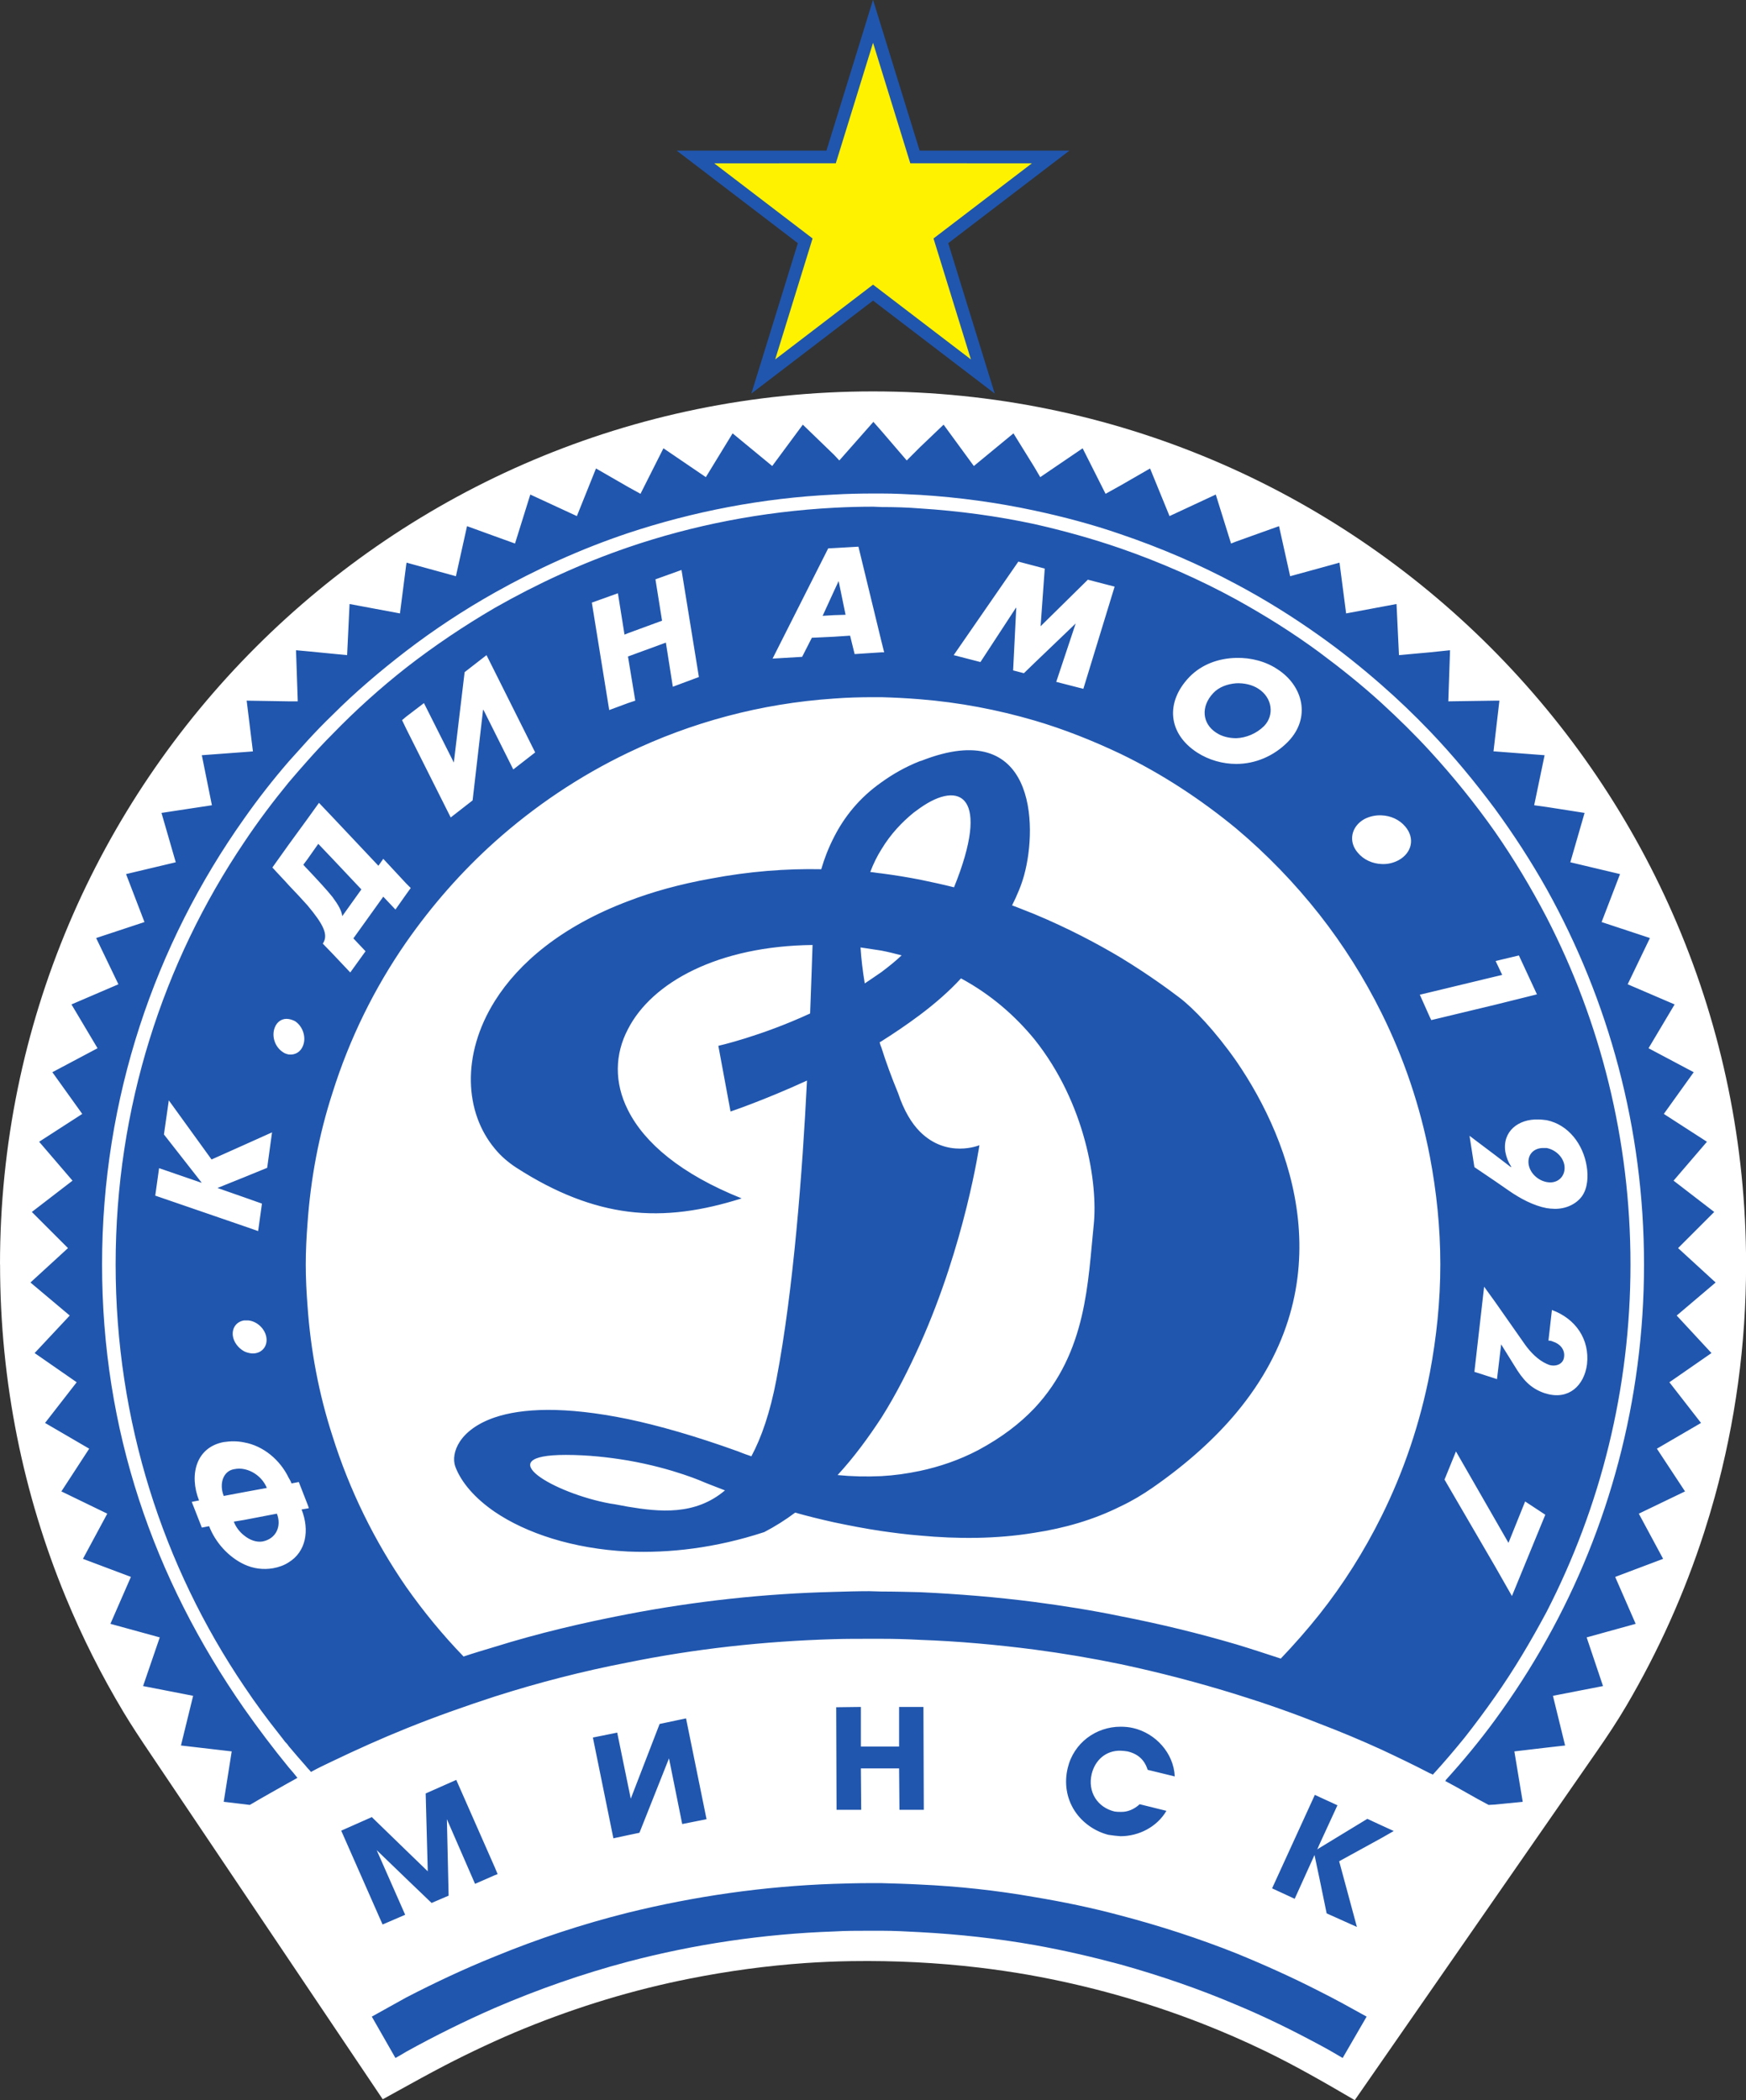 <svg xmlns:dc="http://purl.org/dc/elements/1.1/" xmlns:cc="http://creativecommons.org/ns#" xmlns:rdf="http://www.w3.org/1999/02/22-rdf-syntax-ns#" xmlns:svg="http://www.w3.org/2000/svg" xmlns="http://www.w3.org/2000/svg" xmlns:sodipodi="http://sodipodi.sourceforge.net/DTD/sodipodi-0.dtd" xmlns:inkscape="http://www.inkscape.org/namespaces/inkscape" viewBox="1 0.98 207.85 250.02" xml:space="preserve" id="svg2" version="1.1" sodipodi:docname="Dinamo-Minsk_Logo_Blue.svg" inkscape:version="0.92.4 (5da689c313, 2019-01-14)"><rect x="1" y="0.98" width="207.85" height="250.02" fill="#333333" stroke="none"/><sodipodi:namedview pagecolor="#ffffff" bordercolor="#666666" borderopacity="1" objecttolerance="10" gridtolerance="10" guidetolerance="10" inkscape:pageopacity="0" inkscape:pageshadow="2" inkscape:window-width="1366" inkscape:window-height="705" id="namedview15" showgrid="false" fit-margin-top="1" fit-margin-right="1" fit-margin-bottom="1" fit-margin-left="1" inkscape:zoom="0.6951536" inkscape:cx="69.467527" inkscape:cy="119.9391" inkscape:window-x="-8" inkscape:window-y="-8" inkscape:window-maximized="1" inkscape:current-layer="svg2"></sodipodi:namedview><defs id="defs6"><clipPath id="clipPath20" clipPathUnits="userSpaceOnUse"><path id="path18" d="M 0,0 H 2116.7 V 2546 H 0 Z" inkscape:connector-curvature="0"></path></clipPath></defs><g transform="matrix(0.982,0,0,-0.982,1,251)" id="g10"><g transform="scale(0.1)" id="g12"><g id="g14"><g clip-path="url(#clipPath20)" id="g16"><path id="path22" style="fill:#ffffff;fill-opacity:1;fill-rule:nonzero;stroke:none" d="m 149.645,470.52 0.023,-0.059 0.004,0.008 c 4.941,-8.258 10.125,-16.438 15.422,-24.578 5.39,-8.282 10.844,-16.411 16.308,-24.539 L 463.965,1.059 c 5.976,3.293 12.074,6.672 18.183,10.043 19.239,10.629 38.493,21.27 56.852,30.82 h 0.031 v 0.008 c 14.891,7.75 30.742,15.582 47.762,23.52 16.738,7.82 33.035,14.992 48.859,21.441 32.7,13.308 65.735,25.05 99.118,35.14 33.433,10.098 67.457,18.617 102.101,25.457 45.797,9.043 92.563,15.442 139.547,18.723 8.504,0.59 17.676,1.098 27.492,1.519 8.8,0.379 17.98,0.649 27.56,0.801 h 0.08 l 1.16,0.02 c 51.62,0.738 103.12,-1.781 153.9,-7.813 9.88,-1.168 19.87,-2.5 29.94,-3.968 10.2,-1.489 20.14,-3.079 29.81,-4.77 v -0.02 l 1.09,-0.191 h 0.08 c 71.07,-12.66 141.08,-32.168 208.6,-58.48 13.25,-5.16 26.28,-10.539 39.1,-16.117 13.06,-5.703 25.86,-11.582 38.37,-17.633 l 0.09,-0.039 C 1571.04,41.43 1606.57,20.91 1642.32,0 l 293.37,422.75 c 6.38,9.191 12.6,18.34 18.62,27.57 6.07,9.328 11.89,18.629 17.37,27.961 38.55,65.66 70.23,135.879 94.05,209.649 4.63,14.351 8.97,28.851 13,43.461 24.74,89.718 37.97,184.211 37.97,281.719 h -0.08 v 0.11 h 0.08 c -0.01,292.11 -118.52,556.67 -310.07,748.23 -191.56,191.56 -456.13,310.07 -748.26,310.07 v -0.07 h -0.06 v 0.07 C 766.195,2071.51 501.637,1953.01 310.078,1761.46 118.516,1569.9 0.004,1305.32 0,1013.19 h 0.078 v -0.02 C 0.078,870.238 28.375,734.02 79.648,609.809 89.688,585.5 100.535,561.77 112.145,538.672 c 11.578,-23.031 24.093,-45.762 37.5,-68.152" inkscape:connector-curvature="0"></path><path id="path24" style="fill:#2056ae;fill-opacity:1;fill-rule:evenodd;stroke:none" d="m 1358.36,423.629 c 2.55,0 5.49,-0.418 8.44,-0.84 12.65,-2.969 20.64,-10.129 24.45,-22.34 l 32.85,-8.008 c -1.25,28.219 -23.16,52.258 -50.14,58.571 -5.06,1.269 -10.53,1.699 -15.6,1.699 -29.91,0 -56.88,-19.801 -64.03,-50.141 -4.23,-17.718 -1.68,-36.238 8.42,-51.84 9.27,-14.32 24.44,-24.878 40.86,-29.07 5.07,-0.851 9.69,-1.269 14.75,-1.691 22.33,0 44.26,11.351 55.63,30.761 l -32.44,8.02 c -6.32,-5.941 -14.75,-9.711 -23.19,-9.289 -2.52,0 -4.62,0 -7.16,0.43 -21.06,5.039 -32.87,23.98 -27.8,45.519 4.22,17.25 17.69,28.649 34.96,28.219 z m -32.44,637.961 c 5.07,49.29 -9.71,146.65 -72.05,224.64 -23.19,28.17 -52.26,53.91 -88.9,73.7 -14.34,-15.6 -31.19,-30.31 -49.75,-44.25 -15.16,-11.35 -30.74,-21.91 -46.76,-32.04 -0.85,-0.38 -1.26,-0.8 -2.1,-1.23 0.43,-2.12 1.25,-4.24 2.1,-6.31 5.47,-17.3 12.21,-35.86 20.23,-55.23 7.16,-21.5 16.44,-36.66 26.53,-46.79 32.89,-32.85 72.07,-16.4 72.07,-16.4 0,0 -17.28,-119.27 -72.07,-241.461 -13.47,-29.93 -28.64,-60.27 -46.76,-88.918 -16.01,-24.41 -33.29,-48.031 -53.1,-69.512 16.86,-1.699 34.55,-2.117 53.1,-1.277 15.58,0.847 30.75,2.968 46.76,6.316 23.62,5.051 47.63,13.102 70.8,25.301 28.24,15.18 50.15,32 67.85,50.57 64.04,68.231 64.89,154.231 72.05,222.891 z m -257.46,332.03 c -8.41,1.28 -16.86,2.55 -25.28,3.82 0.83,-13.48 2.53,-27.81 5.07,-43.4 h 0.41 c 6.32,4.2 13.05,8.86 19.8,13.48 8.42,6.31 16.86,13.05 24.43,20.21 h 0.43 c -8,2.12 -16.44,4.24 -24.86,5.89 z m 0,122.67 c -5.06,-8.02 -9.69,-17.3 -13.48,-27.39 4.64,-0.42 8.85,-1.31 13.48,-1.69 16.02,-2.12 31.6,-4.62 46.76,-7.59 14.33,-2.96 27.82,-5.89 41.31,-9.28 44.67,110.41 7.59,130.62 -41.31,96.09 -2.51,-1.7 -5.02,-3.82 -7.57,-5.52 -13.91,-11.36 -27.81,-25.69 -39.19,-44.62 z M 761.27,719.43 c 37.933,-6.321 81.343,-10.942 117.574,19.789 -15.578,5.929 -24.864,9.711 -24.864,9.711 0,0 -37.078,16.871 -92.71,26.531 -22.747,3.809 -48.028,6.777 -75.418,6.777 -94.821,0 -13.481,-46.789 53.937,-59 6.738,-0.847 13.902,-2.539 21.481,-3.808 z m 668.32,617.32 c 17.28,-13.05 43.4,-40.44 69.1,-77.1 68.26,-99.43 131.06,-269.259 0,-426.42 -25.7,-30.769 -58.99,-61.109 -100.7,-90.191 -12.65,-8.859 -26.12,-16.867 -39.63,-23.187 -32.87,-16.442 -68.26,-26.532 -104.49,-32.043 -45.92,-7.59 -93.54,-7.59 -138.65,-3.348 -16.01,1.269 -31.6,3.348 -46.76,5.48 -19.8,2.957 -39.18,6.731 -57.3,10.539 -16.875,3.77 -32.461,7.59 -47.207,11.79 -11.797,-8.86 -24.441,-16.829 -37.5,-23.61 -58.98,-19.371 -115.031,-25.691 -165.183,-23.57 -66.989,3.351 -123.461,22.301 -161.375,48.019 -24.032,16.45 -40.891,35.821 -48.04,55.192 -5.484,16.019 4.637,44.668 48.04,59.418 32.445,10.98 83.839,13.902 161.375,-2.078 37.933,-8.012 82.168,-20.672 133.589,-39.2 0,0 5.895,-2.543 16.008,-5.89 12.203,22.758 22.75,53.097 30.348,93.121 20.637,107.859 31.598,252.008 37.066,362.368 -52.258,-23.98 -92.683,-37.51 -92.683,-37.51 l -14.77,79.64 c 0,0 50.992,11.4 111.258,39.21 1.684,42.55 2.519,72.47 2.93,82.61 v 0.42 c -114.188,-1.27 -194.664,-45.1 -223.746,-101.98 -16.012,-30.34 -16.86,-64.93 0,-98.21 19.816,-39.62 64.05,-77.51 137.796,-107.01 -46.765,-14.75 -91.429,-21.92 -137.796,-16.02 -42.54,5.47 -86.801,21.91 -135.688,53.48 -9.684,6.37 -18.535,13.95 -25.687,22.77 -36.665,43.82 -40.891,113.8 0,179.11 29.07,46.37 81.304,90.62 161.375,120.92 29.496,11.4 62.796,20.64 100.293,27.38 46.773,8.86 91.429,12.26 134.007,11.4 3.785,13.06 8.85,26.11 15.59,39.2 12.22,24 30.34,47.18 57.3,66.13 13.49,9.71 28.65,18.56 46.76,25.72 0.43,0 1.28,0.43 1.7,0.43 138.22,54.33 141.17,-77.95 124.71,-138.22 -3.36,-12.62 -8.83,-25.3 -14.74,-37.08 9.28,-3.39 18.14,-7.17 26.98,-10.55 41.3,-17.25 76.27,-35.82 104.49,-52.65 36.67,-22.33 61.12,-40.9 71.23,-48.48 z M 1599.39,67.148 c -32.86,17.672 -66.15,34.122 -100.7,48.454 -45.49,19.398 -92.28,35.378 -140.33,48.859 -34.54,9.277 -69.08,17.289 -104.49,23.609 -45.5,8 -91.45,13.051 -138.65,15.59 -15.58,0.852 -31.18,1.699 -46.76,1.699 -5.06,0 -9.69,0 -14.75,0 -14.33,0 -28.66,0 -42.55,-0.847 -85.965,-2.973 -169.816,-15.59 -249.89,-36.66 C 705.648,153.102 651.715,134.109 599.895,111.82 563.23,95.801 527.41,78.082 492.434,58.711 c -4.207,-2.551 -8.446,-5.09 -13.059,-7.582 L 450.723,101.27 c 13.902,7.582 27.812,15.589 41.711,23.179 34.976,18.102 70.796,34.961 107.461,49.711 52.25,21.488 105.753,39.16 161.375,53.11 80.5,19.8 163.925,32 249.89,34.968 13.89,0.422 28.22,0.852 42.55,0.852 5.06,0 9.69,0 14.75,0 15.58,-0.43 31.18,-0.852 46.76,-1.699 46.78,-2.121 93.15,-7.172 138.65,-15.172 35.41,-5.899 69.95,-13.059 104.49,-22.34 48.05,-12.629 94.84,-27.809 140.33,-45.899 34.12,-13.949 67.84,-29.121 100.7,-45.949 19.4,-9.703 38.36,-20.211 57.31,-30.761 l -29.05,-50.141 c -9.28,5.461 -18.57,10.93 -28.26,16.02 z m -509.45,335 0.43,-50.136 h 29.5 l -0.43,124.687 h -29.5 V 428.68 h -46.35 v 48.019 l -29.91,-0.379 0.43,-124.308 h 29.9 l -0.42,50.136 z m 785.04,25.262 -39.19,-4.621 10.13,-61.117 -33.71,-3.352 -7.59,-0.422 c -17.72,9.231 -34.97,19.793 -52.69,29.071 l 0.85,0.851 v 0.418 c 21.07,23.192 40.88,47.172 59.43,72.481 22.76,31.203 43.83,63.621 62.77,97.742 75,134.019 118,289.469 118,454.679 0,165.18 -43,320.26 -118,455.08 -18.94,33.74 -40.01,66.16 -62.77,97.35 -24.46,32.85 -50.57,64.47 -78.81,93.97 -18.55,19.37 -38.34,38.36 -58.56,56.03 -24.03,21.07 -49.31,41.32 -75.45,59.84 -32.02,22.77 -65.73,43.83 -100.7,62.4 -44.67,23.98 -91.86,44.2 -140.33,60.65 -34.11,11.82 -69.08,21.06 -104.49,28.65 -45.1,9.71 -91.45,16.02 -138.65,18.98 -15.58,0.85 -31.18,1.66 -46.76,1.66 -3.38,0 -6.75,0 -9.69,0 -16.02,0 -32.02,-0.38 -47.61,-1.27 -87.234,-4.19 -171.082,-20.64 -249.89,-46.75 -56.457,-18.95 -110.387,-43.4 -161.375,-72.05 -37.508,-21.07 -73.329,-44.67 -107.461,-70.79 -31.188,-24.03 -61.528,-49.71 -89.329,-77.55 -10.531,-10.1 -20.664,-20.64 -30.347,-31.2 -7.582,-8.39 -15.176,-16.83 -22.742,-25.26 -18.969,-21.92 -37.09,-45.1 -53.953,-69.09 -108.286,-152.53 -172.336,-339.23 -172.336,-540.65 0,-200.55 61.941,-380.081 172.336,-538.519 16.863,-24.019 34.984,-48.062 53.953,-71.242 3.785,-4.199 7.156,-8.391 10.531,-12.629 -3.375,-2.078 -6.746,-3.781 -10.531,-5.898 C 334.43,376 318.398,367.129 302.813,357.898 l -6.75,0.852 -24.856,2.922 9.691,61.117 -61.527,7.16 14.75,60.231 -60.668,11.82 20.223,59 -59.832,16.441 24.855,56.891 -58.148,21.906 29.5,54.762 -55.629,26.988 33.719,51.793 -53.524,31.199 38.344,49.329 -50.973,35.39 42.566,45.481 -47.633,40.058 45.508,41.702 -43.82,43.82 49.301,37.94 -40.445,47.17 52.242,33.74 -36.23,50.56 54.769,29.07 -31.605,53.11 56.894,24.42 -26.972,56.07 58.574,19.37 -22.328,58.15 60.254,14.32 -17.293,59.85 61.117,9.28 -12.219,60.66 51.395,3.81 10.546,0.8 -7.586,61.54 50.993,-0.84 h 10.941 l -2.102,61.96 13.903,-1.27 30.347,-2.96 17.696,-1.71 2.961,61.97 61.097,-11.4 7.575,59 0.418,2.55 59.839,-16.45 13.485,60.69 33.719,-12.25 24.437,-8.81 18.539,59.38 56.453,-26.12 23.188,57.73 38.758,-22.33 15.175,-8.39 27.813,55.18 51.41,-34.97 32.445,53.07 48.024,-39.59 37.093,50.14 37.93,-36.66 6.31,-6.74 41.3,46.79 9.69,-10.98 30.75,-35.81 16.01,16.03 28.66,27.37 36.67,-50.14 48.03,39.59 25.29,-40.85 7.17,-12.22 51.4,34.97 27.8,-55.18 18.12,10.08 35.82,20.64 23.6,-57.73 56.06,26.12 18.51,-59.38 6.34,2.49 51.82,18.57 13.49,-60.69 35.39,9.7 24.45,6.75 8.01,-61.55 42.99,8.02 18.12,3.38 2.95,-61.97 37.49,3.4 24.43,2.54 -2.1,-61.96 56.48,0.84 h 5.47 l -5.47,-46.78 -1.7,-14.76 h 1.7 l 60.24,-4.61 -12.63,-60.66 15.16,-2.11 45.94,-7.17 -17.27,-59.85 60.25,-14.32 -22.34,-58.15 58.58,-19.37 -26.98,-56.07 56.9,-24.42 -31.61,-53.11 54.77,-29.07 -36.24,-50.56 52.27,-33.74 -40.46,-47.17 49.29,-37.94 -43.8,-43.82 45.5,-41.702 -47.19,-40.058 42.15,-45.481 -51.02,-35.39 38.36,-49.329 -53.51,-31.199 34.12,-51.793 -56.03,-26.988 29.47,-54.762 -58.12,-21.906 24.85,-56.891 -59.42,-16.441 19.82,-59 -60.69,-11.82 14.74,-60.231 z M 599.895,272.75 l 3.363,1.27 -3.363,8.011 -46.782,106.207 -37.078,-16.437 2.524,-94.391 -26.125,25.262 -41.711,40.476 -37.078,-16.449 50.132,-113.758 27.399,11.789 -34.559,78.372 35.817,-34.551 30.754,-29.492 20.652,8.851 -2.102,92.692 34.125,-78.364 z m 164.761,92.73 -3.386,16.442 -13.055,63.629 -29.485,-5.942 24.856,-122.179 17.684,3.808 13.918,2.922 35.808,90.199 16.016,-79.648 29.492,5.891 -24.859,122.238 -32.028,-6.789 z m 924.934,-39.199 -14.75,6.739 -17.29,8.011 -58.16,-35.39 -2.51,-1.692 2.51,5.879 21.92,47.641 -21.92,10.09 -5.45,2.543 -51.84,-113.332 27.4,-12.668 24.02,53.097 5.87,-27.801 8.86,-42.976 36.67,-16.442 -21.51,79.641 51.43,28.231 z m -14.75,381.789 c -21.09,-42.55 -46.36,-82.609 -75.45,-119.269 -14.74,-18.52 -30.32,-36.242 -46.76,-53.481 -18.12,5.891 -35.81,11.77 -53.94,17.239 -45.92,13.48 -92.71,24.882 -140.33,34.121 -34.54,7.172 -69.52,12.679 -104.49,17.289 -45.92,5.902 -91.87,9.672 -138.65,11.84 -15.58,0.371 -31.18,0.8 -46.76,0.8 -5.06,0 -9.69,0.422 -14.75,0.422 -14.33,0 -28.23,-0.422 -42.55,-0.851 -85.137,-2.071 -168.547,-11.36 -249.89,-26.95 -54.77,-10.511 -108.707,-23.191 -161.375,-39.64 -12.649,-3.77 -25.282,-7.531 -37.93,-11.77 -25.285,26.102 -48.457,54.379 -69.531,84.289 -38.348,55.61 -68.672,117.11 -89.329,182.86 -16.429,50.601 -26.546,103.66 -30.347,158.461 -1.274,16.41 -2.094,32.851 -2.094,49.71 0,16.41 0.82,32.86 2.094,49.3 3.801,54.8 13.918,108.29 30.347,158.86 20.657,65.73 50.981,127.27 89.329,182.45 31.179,44.68 66.996,85.58 107.461,121.82 48.031,42.97 102.39,79.59 161.375,107.86 76.285,36.66 160.55,59.8 249.89,65.74 15.59,1.22 31.59,1.65 47.61,1.65 2.94,0 6.31,0 9.69,0 16.02,-0.43 31.18,-1.23 46.76,-2.5 47.63,-3.81 93.97,-12.67 138.65,-25.72 35.82,-10.51 70.8,-24.46 104.49,-40.44 50.6,-24.46 97.36,-55.23 140.33,-90.62 37.07,-31.19 70.81,-66.15 100.7,-104.09 29.09,-37.04 54.36,-77.1 75.45,-119.65 26.96,-54.37 46.75,-112.53 58.56,-174.03 8.01,-42.12 12.64,-85.95 12.64,-130.63 0,-44.66 -4.63,-88.492 -12.64,-131.05 -11.81,-61.11 -31.6,-119.68 -58.56,-174.02 z m -1302.082,9.239 -7.156,-1.231 c 10.117,-25.726 5.062,-51.406 -15.586,-64.039 -5.075,-3.398 -11.809,-5.937 -18.969,-7.211 -12.223,-2.066 -24.016,-0.43 -34.984,4.66 -18.954,8.864 -34.965,26.543 -42.551,46.332 l -8.844,-1.691 -12.219,31.191 8.84,1.7 c -12.211,30.769 -3.793,64.46 29.918,70.781 8.438,1.269 16.859,1.269 24.856,-0.43 23.183,-4.191 43.41,-21.062 53.953,-42.973 1.246,-2.078 2.523,-4.199 3.367,-6.738 l 8.847,1.699 10.528,-26.968 1.683,-4.661 z m -67.832,187.972 c 10.957,-0.851 19.383,7.16 18.121,18.52 -1.262,10.98 -11.383,20.64 -22.34,21.488 -1.684,0 -3.367,0 -4.644,0 -8.84,-1.269 -14.747,-8.43 -13.883,-18.09 0.832,-8.019 6.734,-15.597 13.883,-19.418 2.535,-1.269 5.496,-2.082 8.863,-2.5 z m -112.082,224.589 -4.641,-33.31 107.86,-37.09 16.863,-5.89 4.633,33.31 -21.496,7.6 -32.434,11.35 32.434,13.06 27.82,11.36 5.898,43.01 -33.718,-15.16 -39.602,-17.73 -51.828,71.68 -5.903,-41.33 45.508,-58.15 v -0.42 z m 174.437,148.3 c 4.203,10.13 0,23.61 -9.699,29.93 -2.519,1.27 -5.043,2.11 -7.566,2.53 -7.168,1.28 -13.918,-2.53 -16.868,-10.12 -4.207,-10.51 0,-23.57 9.7,-29.92 2.093,-1.66 5.058,-2.5 7.168,-2.92 7.566,-0.86 14.324,2.92 17.265,10.5 z m -17.265,244 22.742,31.2 13.918,19.37 16.429,-17.29 55.622,-59 5.898,8.43 27.809,-29.92 5.472,-5.47 -5.472,-7.59 -13.059,-18.52 -14.75,15.6 -36.246,-50.56 14.746,-15.6 -18.523,-25.73 -21.497,22.76 -11.8,12.21 c 7.172,10.55 0.843,23.18 -18.547,46.37 -6.317,7.16 -13.903,15.17 -22.742,24.46 -5.911,6.73 -12.645,13.47 -19.825,21.48 z m 142.418,155.08 -5.047,-4.23 5.047,-10.51 53.937,-107.49 26.551,20.68 12.641,109.52 0.433,0.43 13.899,-27.8 22.328,-44.63 26.543,20.64 -48.871,97.73 -10.125,20.21 -26.54,-20.63 -13.074,-109.56 -36.234,72.05 z m 256.632,149.57 -31.609,-11.35 21.066,-130.25 22.747,8.44 8.847,2.96 -8.847,53.54 45.933,16.82 8.426,-53.49 31.617,11.79 -21.074,129.77 -31.609,-11.35 8.011,-50.15 -41.304,-15.16 -4.207,-1.7 z m 254.914,54.39 7.18,0.38 29.48,1.7 27.82,-114.61 3.37,-13.48 h -3.37 l -32.44,-2.12 -5.49,22.33 -19.37,-1.27 -26.98,-1.26 -11.793,-23.15 -35.824,-2.12 z m 230.5,-16.03 -78.37,-113.38 32.44,-8.38 42.98,65.74 h 0.42 l -3.79,-75.87 13.06,-3.4 12.65,12.26 50.13,48.02 -23.58,-70.78 32.87,-8.44 37.91,123.89 -32.44,8.43 -57.3,-56.45 5.04,69.93 -12.63,3.35 z m 207.32,-139.9 c 15.17,15.6 35.83,22.76 56.89,23.18 17.71,0.43 35.82,-4.24 50.14,-13.9 31.18,-20.26 40.46,-58.99 12.63,-87.65 -17.26,-17.71 -40,-27 -62.77,-27 -16.44,0 -33.29,4.66 -47.62,13.95 -34.96,22.76 -38.76,60.65 -9.27,91.42 z m 211.95,-172.33 c -15.57,-8.87 -19.79,-26.96 -7.58,-40.9 7.16,-8.44 17.72,-13.06 28.67,-13.49 7.14,-0.42 14.31,1.28 20.65,4.67 15.99,8.82 20.21,26.53 7.98,40.85 -7.16,8.44 -17.69,13.06 -28.63,13.49 -7.18,0.41 -14.77,-1.28 -21.09,-4.62 z m 79.65,-209.89 -12.23,-2.92 12.23,-27.38 1.69,-3.39 77.12,18.52 50.96,12.67 -21.89,47.17 -28.22,-6.73 7.98,-16.87 -8.83,-2.08 z m 141.58,-155.04 c 26.55,-5.47 44.25,-29.5 48.46,-55.65 2.1,-12.2 1.27,-26.53 -5.49,-36.23 -6.74,-9.67 -19.8,-15.98 -33.69,-15.56 -2.94,0 -6.31,0.38 -9.28,0.81 -16.01,2.97 -32.45,11.82 -46.33,21.52 l -16.44,11.37 -24.87,16.82 -5.9,37.98 30.77,-23.19 19.36,-14.79 0.43,0.47 c -3.77,5.89 -5.89,11.36 -7.17,18.09 -3.79,24.89 16.03,40.06 40.04,39.21 3.37,0 6.76,-0.42 10.11,-0.85 z m 48.89,-295.79 c 3.37,30.301 -13.91,55.18 -42.55,65.692 l -4.22,-37.094 c 1.67,0 3.79,-0.379 5.47,-1.219 8.43,-2.55 14.74,-9.711 13.49,-18.558 -0.85,-8.821 -10.12,-12.211 -18.11,-9.672 -0.85,0.422 -2.13,0.851 -2.97,1.23 -10.54,4.661 -19.79,14.321 -26.13,23.18 l -36.64,52.262 -13.08,18.097 -11.79,-103.207 24.87,-8 2.52,-0.863 5.05,42.141 16.01,-25.731 c 10.13,-16.816 19.4,-27.758 37.51,-33.687 0.42,0 0.85,0 1.68,-0.43 26.55,-7.539 45.52,9.699 48.89,35.859 z m -91.02,-281.089 40.45,98.578 -24.45,16.07 -20.2,-50.18 -16.44,28.641 -47.21,82.191 -13.89,-34.121 61.1,-104.941 z m -96.06,-216.582 c -0.85,0.851 -2.12,1.273 -3.39,1.691 -19.38,10.09 -38.76,19.371 -58.56,28.648 -24.87,11.372 -50.15,21.934 -75.45,31.582 -32.86,13.09 -66.58,24.879 -100.7,35.442 -45.92,14.277 -92.71,26.527 -140.33,36.648 -34.54,7.168 -69.52,13.059 -104.49,17.68 -45.5,5.891 -91.87,10.129 -138.65,11.781 -15.58,0.848 -31.18,1.27 -46.76,1.27 -5.06,0 -9.69,0 -14.75,0 -14.33,0 -28.23,0 -42.55,-0.422 -85.551,-2.5 -168.969,-11.789 -249.89,-28.231 -54.77,-10.546 -108.707,-24.449 -161.375,-41.277 -36.247,-11.82 -72.067,-24.449 -107.461,-38.769 -30.34,-12.223 -60.25,-25.704 -89.329,-39.641 -8.859,-4.191 -17.707,-8.391 -26.125,-13.051 -1.261,1.692 -2.539,2.969 -3.796,4.238 -0.426,0.422 -0.426,0.422 -0.426,0.84 -0.422,0 -0.422,0.391 -0.848,0.391 0,0.422 -0.426,0.422 -0.426,0.84 -7.144,8.011 -14.312,16.441 -21.468,24.883 -0.84,1.277 -1.692,2.546 -2.965,3.808 -0.41,0.391 -0.824,0.809 -1.258,1.238 -2.098,2.961 -4.633,5.891 -7.16,9.282 -14.75,18.558 -29.078,37.929 -42.57,58.148 -98.602,145.801 -155.891,321.953 -155.891,511.562 0,189.63 57.289,365.78 155.891,511.96 16.863,25.3 34.984,49.33 53.953,72.48 7.566,8.85 15.16,17.71 22.742,26.15 9.683,10.93 19.816,21.91 30.347,32.42 27.801,28.69 57.731,55.65 89.329,80.49 34.132,26.57 69.953,50.61 107.461,72.52 50.988,29.02 104.918,53.91 161.375,73.28 78.808,26.99 162.656,43.4 249.89,48.06 15.59,0.85 31.59,1.27 47.61,1.27 2.94,0 6.31,-0.42 9.69,-0.42 15.58,0 31.18,-0.43 46.76,-1.7 47.2,-2.97 93.55,-9.29 138.65,-18.94 35.41,-8.02 70.38,-17.72 104.49,-29.5 48.47,-16.87 95.66,-37.51 140.33,-61.97 34.97,-19.37 68.68,-40.43 100.7,-64.04 26.14,-19.41 51.42,-39.63 75.45,-61.54 20.22,-18.52 40.01,-37.89 58.56,-58.15 28.24,-30.78 54.77,-63.62 78.81,-97.74 23.16,-33.32 43.83,-67.85 62.77,-104.09 64.91,-126.01 101.57,-268.84 101.57,-420.54 0,-151.691 -36.66,-294.562 -101.57,-420.941 -18.94,-35.437 -39.61,-70.398 -62.77,-103.25 -11.81,-16.867 -24.04,-33.32 -36.66,-49.34 -12.23,-15.129 -24.87,-29.918 -37.51,-43.777 -0.42,-0.422 -0.85,-0.844 -1.25,-1.273 z M 296.063,703.41 283.438,701.332 c 2.523,-6.742 7.164,-12.672 12.625,-16.871 6.75,-5.473 14.765,-8.43 22.335,-7.16 16.45,3.34 23.172,18.519 17.278,33.699 z m 27.394,38.781 c -4.633,11.36 -15.168,20.219 -27.394,22.758 -3.782,0.852 -7.997,0.852 -12.223,0 -13.059,-2.121 -18.527,-17.289 -12.633,-32.469 l 24.856,4.668 z M 1474.24,1657.85 c 6.77,-4.62 15.59,-6.75 24.45,-6.75 11.81,0.43 24.44,5.52 33.72,14.76 12.64,13.05 10.11,34.16 -6.76,45.09 -7.58,5.05 -17.69,7.16 -26.96,6.74 -10.96,-0.85 -21.06,-4.62 -27.8,-11.78 -15.6,-16.45 -13.5,-37.08 3.35,-48.06 z M 1874.98,1113 c 0.84,0 2.12,-0.42 3.39,-0.42 11.81,-0.42 19.78,8.86 18.11,20.64 -1.69,10.55 -10.97,18.99 -21.5,21.06 -1.26,0 -2.53,0 -3.35,0 -12.23,0.43 -20.24,-8.01 -18.54,-19.79 1.68,-10.55 10.93,-19.37 21.89,-21.49 z m -849.93,687.72 -8.42,40.86 -5.47,-11.78 -13.914,-30.35 13.914,0.85 z M 403.105,1458.55 c 7.153,-9.7 10.961,-16.44 11.801,-23.18 l 23.164,32.42 -34.965,37.09 -17.281,18.14 -13.066,-18.57 -5.055,-6.73 c 1.688,-2.08 3.371,-3.77 5.055,-5.47 13.492,-14.32 23.597,-25.26 30.347,-33.7 v 0" inkscape:connector-curvature="0"></path><path id="path26" style="fill:#fff200;fill-opacity:1;fill-rule:evenodd;stroke:none" d="m 1058.35,2520.21 50.83,-164.47 164.46,-0.01 -133.05,-101.64 50.83,-164.48 -133.07,101.65 -133.053,-101.65 50.816,164.48 -133.054,101.64 164.471,0.01 50.82,164.47" inkscape:connector-curvature="0"></path><path id="path28" style="fill:#2056ae;fill-opacity:1;fill-rule:nonzero;stroke:none" d="m 1101.83,2353.48 -43.48,140.7 -43.47,-140.7 -1.68,-5.42 h -5.67 l -141.764,-0.01 115.015,-87.85 4.262,-3.25 -1.582,-5.12 -43.727,-141.51 113.946,87.06 4.66,3.56 4.68,-3.56 113.95,-87.06 -43.73,141.51 -1.58,5.12 4.26,3.25 115.01,87.85 -141.75,0.01 h -5.68 z m -36.14,168.98 49.15,-159.05 h 158.8 22.72 l -18.05,-13.79 -128.8,-98.39 49.25,-159.36 7.1,-22.97 -19.11,14.6 -128.4,98.09 -128.389,-98.09 -19.109,-14.6 7.093,22.97 49.243,159.36 -128.797,98.39 -18.047,13.79 h 22.707 158.809 l 49.14,159.05 7.34,23.78 7.35,-23.78 v 0" inkscape:connector-curvature="0"></path></g></g></g></g></svg>